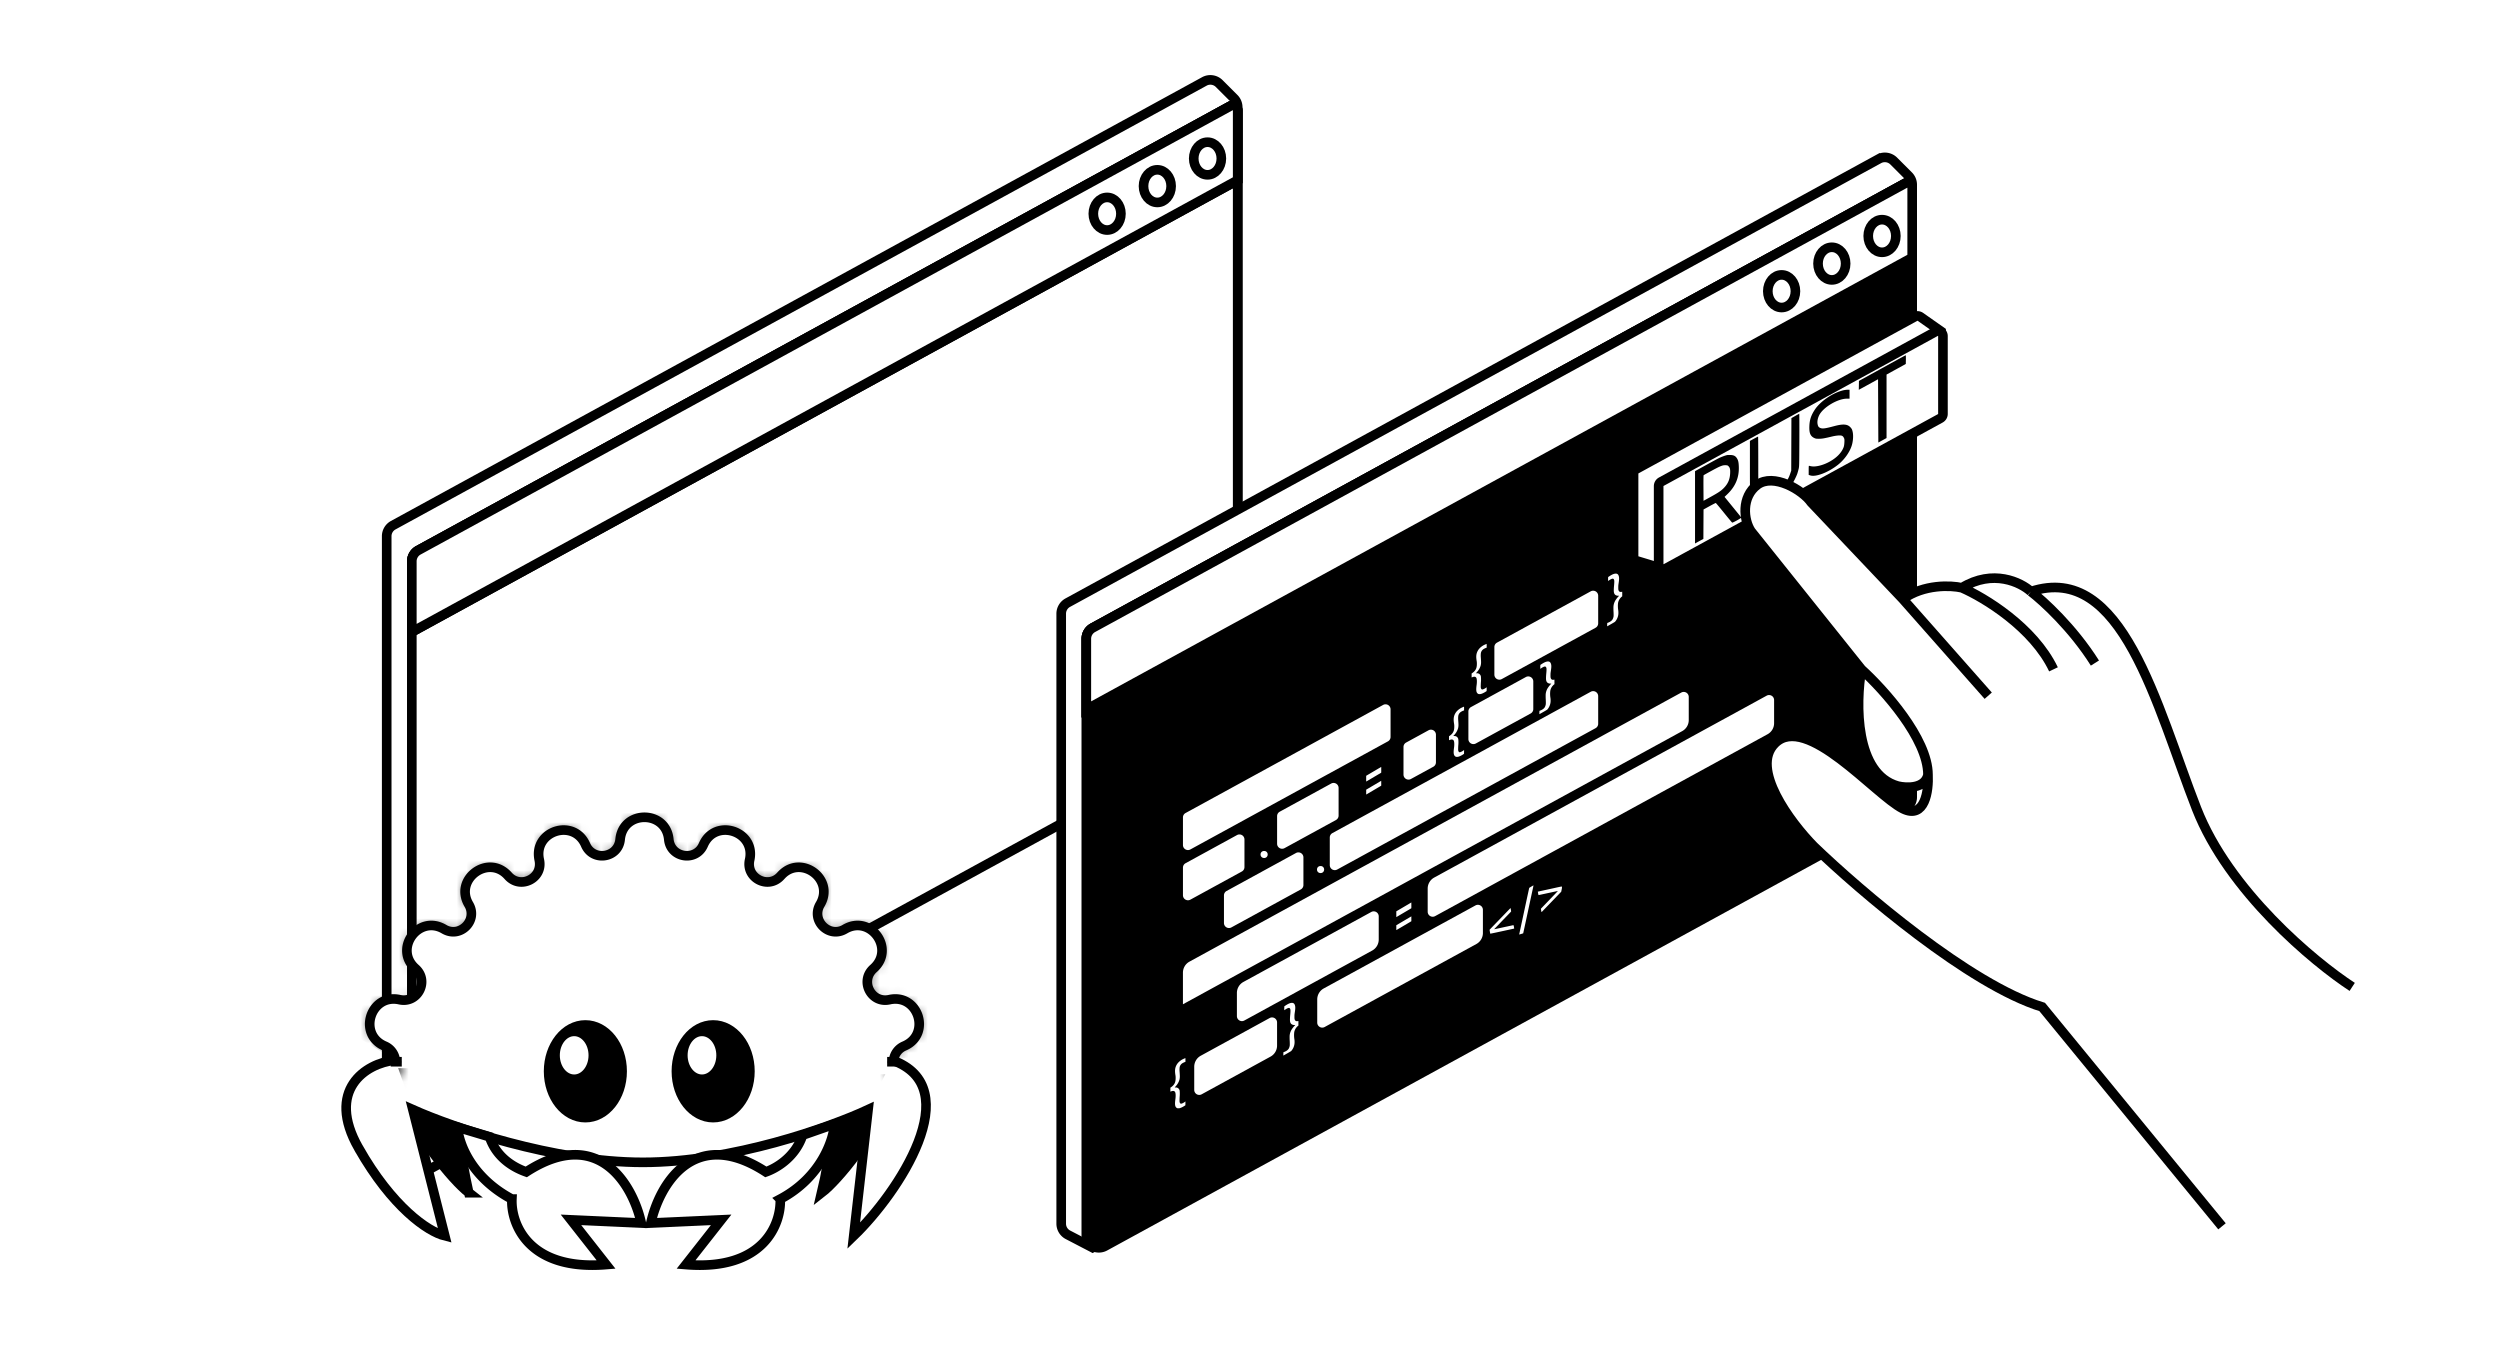 <svg viewBox="0 0 260 140" xmlns:xlink="http://www.w3.org/1999/xlink" xmlns="http://www.w3.org/2000/svg" width="260" height="140" fill="none"><rect x="0" y="0" width="260" height="140" fill="#808080" stroke="none"/><g clip-path="url(#hashedId--1555066047-middle-rust-1)" fill="none"><path fill="#FFFFFF" d="M0 0h260v140H0z"></path><path fill="#FFFFFF" stroke="#000000" d="M125.251 8.47 40.897 54.62a1.305 1.305 0 0 0-.68 1.146v63.439c0 .487.272.934.704 1.158l2.56 1.332 84.565-46.75c.416-.23.674-.668.674-1.143v-62.65c0-.347-.138-.679-.383-.924L126.8 8.692a1.304 1.304 0 0 0-1.549-.223Z"></path><path fill="#FFFFFF" stroke="#000000" d="M42.829 58.377c0-.478.26-.917.678-1.146l84.44-46.198a.522.522 0 0 1 .773.459v63.35c0 .478-.261.917-.679 1.146l-83.28 45.563a1.305 1.305 0 0 1-1.932-1.145v-62.03Z"></path><path fill="#FFFFFF" stroke="#000000" d="m127.947 11.033-84.44 46.198a1.305 1.305 0 0 0-.678 1.145v7.352l85.891-46.992v-7.245a.522.522 0 0 0-.773-.458Z"></path><ellipse cx="125.456" cy="16.485" stroke="#000000" rx="1.436" ry="1.697" fill="none"></ellipse><ellipse cx="120.235" cy="19.357" stroke="#000000" rx="1.436" ry="1.697" fill="none"></ellipse><ellipse cx="115.014" cy="22.228" stroke="#000000" rx="1.436" ry="1.697" fill="none"></ellipse><path fill="#FFFFFF" stroke="#000000" d="m127.947 11.033-84.44 46.198a1.305 1.305 0 0 0-.678 1.145v7.352l85.891-46.992v-7.245a.522.522 0 0 0-.773-.458Z"></path><ellipse cx="125.584" cy="16.485" stroke="#000000" rx="1.436" ry="1.697" fill="none"></ellipse><ellipse cx="120.362" cy="19.357" stroke="#000000" rx="1.436" ry="1.697" fill="none"></ellipse><ellipse cx="115.141" cy="22.228" stroke="#000000" rx="1.436" ry="1.697" fill="none"></ellipse><path fill="#FFFFFF" d="M83.333 64.161c-.062.012-.121.02-.178.023a2.194 2.194 0 0 1-.156.006c-.153 0-.283-.021-.39-.063a.665.665 0 0 1-.42-.425 1.13 1.13 0 0 1-.045-.333c0-.08.003-.154.011-.219l.023-.183a1.785 1.785 0 0 0 .017-.672.475.475 0 0 0-.264-.385.805.805 0 0 0-.316-.08v-.431a.807.807 0 0 0 .316-.08.475.475 0 0 0 .264-.386c.016-.084.023-.178.023-.281 0-.073-.004-.14-.011-.201a2.388 2.388 0 0 0-.029-.184 21.336 21.336 0 0 1-.023-.19 1.872 1.872 0 0 1-.011-.218c0-.118.015-.227.046-.327a.7.7 0 0 1 .155-.264.664.664 0 0 1 .264-.167 1.07 1.07 0 0 1 .39-.063c.05 0 .102.004.156.012.057.003.116.01.178.017v.408a1.535 1.535 0 0 0-.253-.03c-.169 0-.281.043-.339.127a.548.548 0 0 0-.086.316c0 .084.002.161.006.23l.011.195a3.223 3.223 0 0 1 .023.425c0 .08-.008.161-.023.241a.718.718 0 0 1-.092.236.843.843 0 0 1-.178.218c-.076.07-.178.13-.304.184.126.053.228.115.304.184a.766.766 0 0 1 .178.212.718.718 0 0 1 .092.236c.015.08.023.16.023.24a3.98 3.98 0 0 1-.023.426l-.011.201c-.004.065-.006.14-.006.224 0 .122.027.228.08.316.058.088.169.132.333.132.073 0 .161-.011.265-.034v.407ZM53.437 106.715a2.086 2.086 0 0 1-.333.029c-.153 0-.283-.021-.39-.063a.671.671 0 0 1-.42-.425c-.03-.1-.046-.211-.046-.333 0-.081.004-.154.012-.219l.023-.183c.011-.062.02-.123.029-.184a1.784 1.784 0 0 0-.012-.488.475.475 0 0 0-.264-.385.817.817 0 0 0-.316-.081v-.43a.817.817 0 0 0 .316-.081.467.467 0 0 0 .184-.161.537.537 0 0 0 .08-.224c.015-.084.023-.178.023-.281 0-.073-.004-.14-.011-.201a2.391 2.391 0 0 0-.03-.184 25 25 0 0 1-.022-.189 1.876 1.876 0 0 1-.012-.219c0-.118.016-.227.046-.327a.703.703 0 0 1 .155-.264.671.671 0 0 1 .265-.167c.107-.042.237-.063.39-.063.05 0 .102.004.155.012.058.003.117.009.178.017v.408a1.447 1.447 0 0 0-.252-.029c-.169 0-.282.042-.34.126a.549.549 0 0 0-.085.316c0 .084.001.161.005.23l.012.195a3.21 3.21 0 0 1 .023.425c0 .081-.008.161-.023.241a.854.854 0 0 1-.27.454c-.077.069-.178.13-.305.184.127.053.228.115.305.184a.77.77 0 0 1 .178.212.717.717 0 0 1 .092.236c.015.08.023.16.023.241a3.996 3.996 0 0 1-.023.425l-.012.201c-.004.065-.005.14-.005.224 0 .122.026.228.08.316.057.088.168.132.333.132.073 0 .16-.012.264-.035v.408ZM81.729 70.45c-.299-.34-.52-.73-.666-1.166a4.417 4.417 0 0 1-.219-1.396c0-.241.018-.482.052-.723a3.93 3.93 0 0 1 .442-1.327 2.7 2.7 0 0 1 .39-.529h.5c-.156.15-.29.322-.402.517a3.715 3.715 0 0 0-.281.626 4.082 4.082 0 0 0-.16.695 5.107 5.107 0 0 0-.053.724c0 .49.071.955.213 1.396.145.44.373.834.683 1.183h-.5ZM90.734 65.228h-.5c.31-.348.536-.742.678-1.183a4.42 4.42 0 0 0 .218-1.395c0-.242-.017-.483-.052-.724a3.756 3.756 0 0 0-.166-.695 3.404 3.404 0 0 0-.276-.626 2.226 2.226 0 0 0-.402-.517h.5c.149.157.277.333.384.529.111.195.203.405.276.631.077.222.132.454.167.695a4.607 4.607 0 0 1-.161 2.12 3.365 3.365 0 0 1-.666 1.165ZM71.376 71.549v-.403h2.774v.403h-2.774Zm0 1.09v-.401h2.774v.402h-2.774ZM74.637 86.43v-.403h2.774v.402h-2.774Zm0 1.09v-.401h2.774v.402h-2.774ZM97.483 55.546v-.408c.103.023.191.035.264.035.165 0 .274-.044.328-.132a.565.565 0 0 0 .086-.316 3.891 3.891 0 0 0-.023-.425 42.627 42.627 0 0 1-.012-.201 3.983 3.983 0 0 1-.006-.224c0-.08.008-.161.023-.242a.794.794 0 0 1 .087-.235.86.86 0 0 1 .183-.213c.077-.068.178-.13.305-.183a1.085 1.085 0 0 1-.305-.184.96.96 0 0 1-.183-.218.794.794 0 0 1-.087-.236 1.288 1.288 0 0 1-.023-.241c0-.08.002-.155.006-.224l.012-.201a3.39 3.39 0 0 0 .023-.425.549.549 0 0 0-.087-.316c-.057-.084-.17-.126-.338-.126-.062 0-.146.01-.253.028v-.407c.061-.008.119-.014.172-.018a1.214 1.214 0 0 1 .552.052.665.665 0 0 1 .264.167c.069.072.118.16.15.264.034.1.05.209.05.327a1.872 1.872 0 0 1-.04.408l-.022.184a2.09 2.09 0 0 0 .006.482.607.607 0 0 0 .086.224.485.485 0 0 0 .178.161c.08.042.187.069.321.08v.431a.858.858 0 0 0-.321.08.485.485 0 0 0-.178.161.608.608 0 0 0-.087.224 2.093 2.093 0 0 0-.005.489l.023.183a1.872 1.872 0 0 1 .04.402c0 .123-.017.234-.052.334-.03.1-.08.185-.15.258a.664.664 0 0 1-.263.167 1.07 1.07 0 0 1-.391.063 1.544 1.544 0 0 1-.333-.029ZM63.15 100.972v-.408c.103.023.19.034.264.034.164 0 .273-.044.327-.132a.565.565 0 0 0 .086-.316 3.881 3.881 0 0 0-.023-.425l-.011-.2a4.088 4.088 0 0 1-.006-.225c0-.08.008-.16.023-.24a.795.795 0 0 1 .086-.236.861.861 0 0 1 .184-.213c.076-.069.178-.13.304-.184a.963.963 0 0 1-.488-.402.796.796 0 0 1-.086-.235 1.288 1.288 0 0 1-.023-.241c0-.08.002-.156.006-.224l.011-.201a3.386 3.386 0 0 0 .023-.425.548.548 0 0 0-.086-.316c-.057-.085-.17-.127-.339-.127-.061 0-.145.01-.252.029v-.408c.06-.007.118-.013.172-.017a1.23 1.23 0 0 1 .551.052.665.665 0 0 1 .264.166c.07.073.12.161.15.264.034.1.051.21.051.328a1.892 1.892 0 0 1-.04.408l-.023.183a2.11 2.11 0 0 0 .006.483.61.61 0 0 0 .086.224.485.485 0 0 0 .178.16c.08.043.188.07.322.081v.43a.858.858 0 0 0-.322.081.485.485 0 0 0-.178.161.61.61 0 0 0-.086.224 2.108 2.108 0 0 0-.006.488l.023.184a1.896 1.896 0 0 1 .04.402c0 .123-.017.234-.051.333-.03.1-.08.186-.15.259a.67.67 0 0 1-.264.166 1.073 1.073 0 0 1-.39.063 1.697 1.697 0 0 1-.333-.028ZM85.172 86.25v-.523l2.367-1.086v.46l-1.93.89 1.93.89v.46l-2.367-1.092Zm2.652 2.365 1.82-5.03h.46l-1.82 5.03h-.46Zm2.576-1.734 1.93-.89-1.93-.89v-.46l2.366 1.085v.523L90.4 87.34v-.46ZM61.322 81.173a.365.365 0 0 1-.27-.103.363.363 0 0 1-.103-.259c0-.107.034-.195.103-.264a.365.365 0 0 1 .27-.103c.107 0 .195.034.264.103a.357.357 0 0 1 .104.264c0 .1-.035.186-.104.259a.358.358 0 0 1-.264.103ZM67.193 82.74a.365.365 0 0 1-.27-.104.363.363 0 0 1-.103-.258c0-.108.034-.196.103-.265a.365.365 0 0 1 .27-.103c.107 0 .195.034.264.103a.357.357 0 0 1 .104.264c0 .1-.035.186-.104.259a.358.358 0 0 1-.264.103ZM52.877 96.388v-3.29c0-.477.26-.916.678-1.145l4.934-2.7 46.22-25.286a.522.522 0 0 1 .772.458v2.408c0 .477-.26.916-.678 1.145L58.489 93.317l-5.612 3.07Z"></path><path fill="#FFFFFF" d="M58.49 95.208v2.409c0 .396.424.648.772.458l13.299-7.276c.418-.23.679-.668.679-1.145v-2.409a.522.522 0 0 0-.773-.458l-13.299 7.276a1.305 1.305 0 0 0-.679 1.145ZM114.358 67.157V64.75a.522.522 0 0 0-.773-.458L79.009 83.208a1.305 1.305 0 0 0-.678 1.145v2.408c0 .397.424.649.772.458l34.576-18.916c.418-.23.679-.668.679-1.146ZM123.027 100.676v2.872c0 .397.425.649.773.458l42.14-23.055a.523.523 0 0 0 .271-.458V77.62a.522.522 0 0 0-.772-.458l-42.14 23.056a.52.52 0 0 0-.272.458Z"></path><path fill="currentColor" stroke="#000000" d="M85.464 124.04c.266-1.063 1.274-6.368 1.33-7.974l5.648-1.993c-1.462 3.986-5.261 8.638-6.978 9.967ZM48.75 124.04c-.265-1.063-1.273-6.368-1.328-7.974l-5.648-1.993c1.461 3.986 5.26 8.638 6.977 9.967Z"></path><path fill="#FFFFFF" stroke="#000000" d="M37.288 119.389c-3.404-5.999.665-8.805 3.821-9.137h51.665c7.974 2.824.609 13.843-3.987 18.273l1.495-13.123c-3.932 1.827-14.12 5.482-23.424 5.482-9.303 0-19.824-3.655-23.922-5.482l3.323 13.123c-1.772-.443-5.482-2.99-8.97-9.136Z"></path><mask id="hashedId--1555066047-middle-rust-0" width="60" height="60" x="37" y="85" maskUnits="userSpaceOnUse" style="mask-type:alpha" fill="none"><path fill="currentColor" d="M64.494 87.3c.294-3.066 4.767-3.066 5.061 0 .185 1.93 2.82 2.347 3.592.569 1.209-2.781 5.35-1.486 4.842 1.424l-.028.14c-.42 1.893 1.956 3.104 3.24 1.65l.098-.104c2.022-2.087 5.428.387 4.068 2.956l-.07.124c-.985 1.67.9 3.557 2.572 2.572 2.653-1.564 5.282 2.055 2.975 4.095-1.453 1.284-.243 3.661 1.65 3.24 3.008-.668 4.39 3.587 1.565 4.814-1.779.773-1.362 3.407.569 3.592 3.066.295 3.066 4.768 0 5.062-1.93.185-2.348 2.819-.57 3.592 2.826 1.227 1.444 5.482-1.563 4.814-1.894-.42-3.104 1.956-1.651 3.241 2.308 2.04-.322 5.659-2.975 4.095-1.671-.985-3.557.9-2.572 2.571 1.564 2.654-2.055 5.283-4.095 2.976-1.285-1.453-3.66-.243-3.24 1.65.667 3.008-3.587 4.39-4.815 1.565-.772-1.779-3.407-1.362-3.592.569-.294 3.066-4.767 3.066-5.061 0-.186-1.931-2.82-2.348-3.593-.569-1.227 2.825-5.481 1.443-4.814-1.565.42-1.893-1.955-3.103-3.24-1.65-2.04 2.307-5.66-.322-4.095-2.976.97-1.644-.843-3.497-2.493-2.616l-.079.045c-2.653 1.564-5.283-2.055-2.975-4.095l.066-.061c1.328-1.277.184-3.521-1.629-3.197l-.088.017c-3.007.668-4.39-3.587-1.564-4.814 1.779-.773 1.361-3.407-.57-3.592-3.065-.294-3.065-4.767 0-5.062 1.931-.185 2.349-2.819.57-3.592-2.825-1.227-1.443-5.482 1.564-4.814 1.893.421 3.104-1.956 1.651-3.24-2.308-2.04.322-5.66 2.975-4.095 1.671.985 3.557-.901 2.572-2.572-1.564-2.653 2.055-5.283 4.095-2.975 1.285 1.453 3.66.242 3.24-1.651-.667-3.007 3.587-4.39 4.814-1.564.773 1.778 3.407 1.361 3.593-.57Zm4.4.063c-.217-2.265-3.522-2.265-3.74 0-.25 2.614-3.816 3.179-4.862.77-.906-2.087-4.05-1.065-3.556 1.156.57 2.563-2.647 4.202-4.387 2.235-1.507-1.704-4.18.238-3.025 2.198 1.334 2.262-1.22 4.815-3.481 3.481-1.96-1.155-3.902 1.518-2.198 3.025 1.967 1.739.328 4.956-2.235 4.387-2.221-.493-3.242 2.649-1.155 3.556 2.408 1.046 1.843 4.612-.77 4.863-2.266.217-2.266 3.521 0 3.739 2.613.25 3.178 3.816.77 4.862-2.087.907-1.066 4.05 1.155 3.557l.12-.024c2.454-.438 4.002 2.599 2.205 4.328l-.09.082c-1.704 1.507.238 4.181 2.198 3.025l.106-.059c2.235-1.194 4.688 1.314 3.375 3.541-1.155 1.96 1.518 3.902 3.025 2.197 1.74-1.967 4.956-.328 4.387 2.235-.493 2.222 2.65 3.243 3.556 1.156 1.046-2.408 4.612-1.844 4.863.77.217 2.265 3.522 2.265 3.739 0 .25-2.614 3.816-3.178 4.863-.77.906 2.087 4.049 1.066 3.556-1.156-.57-2.563 2.647-4.202 4.386-2.235 1.508 1.705 4.18-.237 3.026-2.197-1.334-2.262 1.219-4.815 3.481-3.482 1.96 1.156 3.902-1.518 2.198-3.025-1.968-1.739-.328-4.956 2.235-4.386 2.221.493 3.242-2.65 1.155-3.557-2.408-1.046-1.843-4.612.77-4.862 2.265-.218 2.265-3.522 0-3.739-2.613-.251-3.178-3.817-.77-4.863 2.087-.907 1.066-4.049-1.155-3.556-2.563.569-4.203-2.648-2.235-4.387 1.704-1.507-.238-4.18-2.198-3.025-2.262 1.334-4.815-1.22-3.481-3.481l.05-.092c1.005-1.898-1.51-3.725-3.004-2.183l-.072.077c-1.739 1.967-4.955.328-4.386-2.235l.02-.103c.375-2.15-2.684-3.107-3.576-1.053-1.047 2.409-4.612 1.844-4.863-.77Z"></path></mask><g mask="url(#hashedId--1555066047-middle-rust-0)" fill="none"><path fill="currentColor" d="M66.858 120.884c-9.303 0-19.824-3.655-23.922-5.482l-1.827-5.15-4.651-2.824 7.475-16.945 15.616-9.635 18.107 3.654L94.933 95.8l2.658 13.622-4.817.831-2.492 5.15c-3.932 1.827-14.12 5.482-23.424 5.482Z"></path></g><path fill="#FFFFFF" d="M69.555 87.3c-.294-3.066-4.767-3.066-5.061 0-.186 1.93-2.82 2.347-3.593.569-1.227-2.826-5.481-1.443-4.814 1.564.42 1.893-1.955 3.104-3.24 1.65-2.04-2.307-5.66.323-4.095 2.976.985 1.67-.9 3.557-2.572 2.572-2.653-1.564-5.283 2.055-2.975 4.095 1.453 1.284.242 3.661-1.65 3.24-3.008-.668-4.39 3.587-1.565 4.814a1.823 1.823 0 0 1 1.13 1.638h.665l-.665.664 52.152.665-1.008-1.329h.665a1.823 1.823 0 0 1 1.13-1.638c2.825-1.227 1.443-5.482-1.564-4.814-1.894.421-3.104-1.956-1.651-3.24 2.307-2.04-.322-5.66-2.975-4.095-1.671.985-3.557-.901-2.572-2.572l.07-.124c1.36-2.569-2.046-5.043-4.069-2.956l-.096.105c-1.285 1.453-3.66.242-3.24-1.651l.027-.14c.508-2.91-3.633-4.206-4.842-1.424-.773 1.778-3.407 1.361-3.592-.57Z"></path><path stroke="#000000" d="M41.785 110.418h-.665a1.823 1.823 0 0 0-1.13-1.638c-2.825-1.227-1.443-5.482 1.564-4.814 1.893.421 3.104-1.956 1.651-3.24-2.308-2.04.322-5.66 2.975-4.095 1.671.985 3.557-.901 2.572-2.572-1.564-2.653 2.055-5.283 4.095-2.975 1.285 1.453 3.66.242 3.24-1.651-.667-3.007 3.587-4.39 4.814-1.564.773 1.778 3.407 1.361 3.593-.57.294-3.066 4.767-3.066 5.061 0 .185 1.931 2.82 2.348 3.592.57 1.209-2.781 5.35-1.486 4.842 1.424l-.028.14c-.42 1.893 1.956 3.104 3.24 1.65l.098-.104c2.022-2.087 5.428.387 4.068 2.956l-.07.124c-.985 1.67.9 3.557 2.572 2.572 2.653-1.564 5.282 2.055 2.975 4.095-1.453 1.284-.243 3.661 1.65 3.24 3.008-.668 4.39 3.587 1.565 4.814a1.823 1.823 0 0 0-1.13 1.638h-.665" fill="none"></path><ellipse cx="60.878" cy="111.415" fill="currentColor" stroke="#000000" rx="3.821" ry="4.818"></ellipse><ellipse cx="59.715" cy="109.753" fill="#FFFFFF" stroke="#000000" rx="1.993" ry="2.492"></ellipse><ellipse cx="74.168" cy="111.415" fill="currentColor" stroke="#000000" rx="3.821" ry="4.818"></ellipse><ellipse cx="73.005" cy="109.753" fill="#FFFFFF" stroke="#000000" rx="1.993" ry="2.492"></ellipse><path fill="#FFFFFF" stroke="#000000" d="M53.236 124.705c-4.253-2.26-5.537-5.815-5.648-7.476l3.322.997c.798 2.392 2.88 3.322 3.821 3.654 7.575-4.917 11.13 1.496 11.961 5.316l-7.31-.332 3.655 4.652c-8.106.664-9.912-4.264-9.8-6.811ZM81.145 124.704c4.253-2.259 5.538-6.146 5.648-7.807l-3.322 1.162c-.798 2.393-2.88 3.489-3.821 3.821-7.575-4.917-11.13 1.495-11.961 5.316l7.31-.332-3.655 4.652c8.107.664 9.912-4.264 9.801-6.812ZM195.399 16.527l-84.354 46.151a1.307 1.307 0 0 0-.679 1.146v63.439c0 .487.271.934.703 1.158l2.561 1.332 84.564-46.75c.416-.23.674-.668.674-1.143V19.21c0-.347-.138-.679-.382-.924l-1.537-1.537c-.41-.41-1.041-.5-1.55-.222Z"></path><path fill="currentColor" stroke="#000000" d="M112.977 66.434c0-.477.26-.916.679-1.145l84.439-46.198a.522.522 0 0 1 .773.458V82.9c0 .477-.26.917-.679 1.146l-83.28 45.563a1.305 1.305 0 0 1-1.932-1.145v-62.03Z"></path><path fill="#FFFFFF" stroke="#000000" d="M198.095 19.091 113.656 65.29a1.305 1.305 0 0 0-.679 1.145v7.352l85.891-46.992V19.55a.522.522 0 0 0-.773-.458Z"></path><ellipse cx="195.605" cy="24.543" stroke="#000000" rx="1.436" ry="1.697" fill="none"></ellipse><ellipse cx="190.383" cy="27.414" stroke="#000000" rx="1.436" ry="1.697" fill="none"></ellipse><ellipse cx="185.162" cy="30.286" stroke="#000000" rx="1.436" ry="1.697" fill="none"></ellipse><path fill="#FFFFFF" stroke="#000000" d="M198.095 19.091 113.656 65.29a1.305 1.305 0 0 0-.679 1.145v7.352l85.891-46.992V19.55a.522.522 0 0 0-.773-.458Z"></path><ellipse cx="195.732" cy="24.543" stroke="#000000" rx="1.436" ry="1.697" fill="none"></ellipse><ellipse cx="190.511" cy="27.414" stroke="#000000" rx="1.436" ry="1.697" fill="none"></ellipse><ellipse cx="185.289" cy="30.286" stroke="#000000" rx="1.436" ry="1.697" fill="none"></ellipse><path fill="#FFFFFF" d="M166.211 72.4v2.872c0 .19-.104.366-.271.458l-26.87 14.7a.522.522 0 0 1-.773-.458V87.1c0-.19.104-.366.272-.458l26.87-14.7a.522.522 0 0 1 .772.457ZM127.292 95.994V93.12c0-.19.104-.366.272-.458l7.219-3.95a.522.522 0 0 1 .773.458v2.873c0 .19-.104.366-.271.458l-7.22 3.95a.522.522 0 0 1-.773-.458ZM123.027 90.233v2.873c0 .396.425.648.773.458l5.353-2.929a.522.522 0 0 0 .271-.458v-2.872a.522.522 0 0 0-.773-.459l-5.352 2.929a.522.522 0 0 0-.272.458ZM132.818 84.876v2.873c0 .397.425.648.773.458l5.352-2.928a.522.522 0 0 0 .271-.458v-2.873a.522.522 0 0 0-.773-.458l-5.351 2.928a.522.522 0 0 0-.272.458ZM145.963 80.557v-2.873c0-.19.105-.366.272-.458l2.33-1.275a.522.522 0 0 1 .773.458v2.873c0 .19-.104.366-.271.458l-2.331 1.275a.522.522 0 0 1-.773-.458ZM156.087 75.899l-2.601 1.423a.522.522 0 0 1-.773-.458v-2.872c0-.191.104-.367.271-.458l3.103-1.698 2.602-1.424a.522.522 0 0 1 .773.458v2.873c0 .19-.104.366-.271.458l-3.104 1.698ZM123.027 85.012v2.872c0 .397.425.649.773.458L144.348 77.1a.523.523 0 0 0 .271-.458V73.77a.522.522 0 0 0-.772-.458l-20.548 11.242a.521.521 0 0 0-.272.458ZM166.211 61.956v2.873c0 .19-.104.367-.271.458l-9.752 5.335a.522.522 0 0 1-.773-.458v-2.872c0-.191.105-.367.272-.458l9.752-5.336a.522.522 0 0 1 .772.459ZM154.222 97.03v-2.407a.522.522 0 0 0-.772-.459l-15.779 8.633a1.304 1.304 0 0 0-.679 1.145v2.409c0 .396.425.648.773.458l15.779-8.633c.418-.229.678-.668.678-1.145ZM124.2 113.35v-2.409c0-.477.26-.916.679-1.145l7.163-3.919a.522.522 0 0 1 .773.458v2.408c0 .477-.26.916-.679 1.145l-7.164 3.92a.522.522 0 0 1-.772-.458Z"></path><path fill="#FFFFFF" stroke="#000000" d="m172.68 59.07-2.419-.732a.521.521 0 0 1-.371-.5v-8.587c0-.19.104-.366.271-.457l2.535-1.387 26.474-14.485a.522.522 0 0 1 .551.031l2.149 1.51v8.178c0 .19-.102.364-.267.456l-28.518 15.929a.52.52 0 0 1-.405.044Z"></path><path fill="#FFFFFF" stroke="#000000" d="m175.307 57.996-2.034 1.113a.522.522 0 0 1-.773-.458v-8.094c0-.191.104-.367.272-.458l2.535-1.387 25.986-14.218a.522.522 0 0 1 .773.458v8.094c0 .191-.104.367-.272.458l-26.487 14.492Z"></path><path fill="#FFFFFF" fill-rule="evenodd" d="M167.94 59.665c-.156.027-.303.096-.553.256l-.138.09-.004.061c-.006.096-.006.35 0 .348.002 0 .03-.019.062-.04.173-.123.331-.2.413-.2.059 0 .104.034.132.097.034.075.041.149.031.342a4.95 4.95 0 0 1-.018.25c-.031.294-.04.588-.022.704.03.187.102.289.25.35a.493.493 0 0 0 .213.033.711.711 0 0 1 .082 0c0 .002-.035.04-.078.086-.092.099-.163.185-.228.28a1.464 1.464 0 0 0-.278.708c-.01.086-.009.401.003.584.011.163.013.42.004.486-.014.1-.058.233-.102.31-.083.143-.254.268-.481.352l-.075.028-.004.099c-.003.054-.004.133-.003.174l.001.075.397-.225c.283-.162.403-.233.419-.25a1.397 1.397 0 0 0 .347-.814 2 2 0 0 0-.013-.384 2.66 2.66 0 0 1-.027-.67.958.958 0 0 1 .074-.312c.066-.16.187-.323.324-.432l.043-.034.001-.24c0-.131-.002-.239-.005-.239a.452.452 0 0 0-.037.01.404.404 0 0 1-.179.007c-.097-.026-.161-.111-.183-.244a1.793 1.793 0 0 1-.007-.226c0-.198 0-.196.051-.541.045-.307.045-.475.002-.626-.035-.118-.085-.19-.161-.228a.33.33 0 0 0-.075-.029.575.575 0 0 0-.178.004Z" clip-rule="evenodd"></path><path fill="#FFFFFF" d="M131.471 89.23a.362.362 0 0 1-.27-.103.363.363 0 0 1-.104-.258c0-.107.035-.195.104-.264a.362.362 0 0 1 .27-.104c.107 0 .195.035.264.104a.357.357 0 0 1 .103.264c0 .1-.034.186-.103.258a.357.357 0 0 1-.264.104ZM137.341 90.797a.365.365 0 0 1-.27-.103.367.367 0 0 1-.103-.259c0-.107.035-.195.103-.264a.366.366 0 0 1 .27-.103c.108 0 .196.034.265.103a.357.357 0 0 1 .103.264c0 .1-.034.186-.103.259a.358.358 0 0 1-.265.103ZM123.025 104.445v-3.289c0-.477.26-.916.679-1.145l4.934-2.7 46.219-25.287a.522.522 0 0 1 .773.459v2.408c0 .477-.26.916-.679 1.145l-46.313 25.338-5.613 3.071ZM128.638 103.266v2.408c0 .397.425.649.773.459l13.298-7.276c.419-.23.679-.668.679-1.145v-2.409a.522.522 0 0 0-.773-.458l-13.298 7.276a1.304 1.304 0 0 0-.679 1.145ZM184.506 75.215v-2.408a.522.522 0 0 0-.773-.458l-34.575 18.917a1.305 1.305 0 0 0-.679 1.145v2.408c0 .397.425.649.773.458l34.575-18.917c.419-.228.679-.668.679-1.145Z"></path><path fill="#FFFFFF" fill-rule="evenodd" d="M154.517 67.003a2.074 2.074 0 0 0-.287.138c-.27.172-.443.35-.559.574-.147.284-.175.58-.096 1.037.014.083.019.155.02.27.002.373-.07.587-.267.798-.057.06-.169.153-.238.195l-.042.026v.416l.076-.03c.211-.082.347-.056.417.078.06.115.072.419.029.726-.057.407-.052.633.016.779.03.064.097.13.155.156.04.018.064.021.14.021a.5.5 0 0 0 .199-.034c.119-.037.286-.122.435-.22l.094-.061.003-.2.002-.2-.039.031c-.146.114-.329.204-.415.204-.071 0-.124-.059-.151-.166-.012-.053-.014-.096-.009-.274.003-.116.01-.26.016-.319a3.293 3.293 0 0 0-.003-.595.404.404 0 0 0-.427-.334.343.343 0 0 1-.087-.006c0-.003.025-.032.056-.064.216-.225.371-.489.438-.746.012-.046.027-.138.033-.204.011-.12.006-.262-.02-.615a2.283 2.283 0 0 1 .004-.449.617.617 0 0 1 .289-.435c.068-.043.185-.1.266-.127l.049-.017v-.195c0-.108-.003-.195-.007-.195s-.044.017-.09.037ZM160.891 68.802c-.156.028-.303.096-.553.257l-.138.089-.004.061c-.006.097-.006.35 0 .349.003 0 .03-.02.062-.042.173-.122.331-.198.413-.198.059 0 .104.033.132.096.034.075.041.149.032.342a6.35 6.35 0 0 1-.019.25c-.031.295-.04.588-.022.704.03.188.103.29.251.351a.49.49 0 0 0 .212.032.711.711 0 0 1 .082 0c0 .002-.035.04-.078.086a2.52 2.52 0 0 0-.228.28 1.464 1.464 0 0 0-.278.708c-.01.086-.008.402.003.584.011.163.013.42.004.486-.014.1-.058.234-.102.31-.083.144-.254.269-.481.352l-.075.028-.004.1c-.003.054-.004.132-.003.174l.001.075.397-.226c.283-.161.403-.233.42-.25a1.397 1.397 0 0 0 .346-.814 1.999 1.999 0 0 0-.012-.384 2.618 2.618 0 0 1-.028-.67.958.958 0 0 1 .075-.312c.065-.16.186-.322.323-.432l.044-.034v-.24c0-.13-.002-.239-.004-.238a.321.321 0 0 0-.038.009.4.4 0 0 1-.179.007c-.097-.026-.161-.111-.183-.243a2.026 2.026 0 0 1-.007-.227c0-.197 0-.195.051-.541.045-.306.046-.475.002-.626-.034-.118-.085-.19-.16-.228a.36.36 0 0 0-.076-.028.572.572 0 0 0-.178.003ZM152.167 73.53a2.14 2.14 0 0 0-.287.138c-.27.172-.442.349-.559.574-.147.283-.174.58-.096 1.037.014.082.02.154.02.27.002.373-.07.587-.267.798-.056.06-.169.152-.238.195l-.042.026v.415l.076-.03c.211-.081.348-.056.417.078.06.116.072.42.029.727-.057.407-.052.633.017.779.03.063.096.13.155.156.04.017.063.021.14.021a.505.505 0 0 0 .199-.034c.119-.038.285-.122.434-.22l.094-.062.003-.2.002-.2-.039.032c-.146.114-.328.204-.415.204-.071 0-.124-.06-.15-.167-.013-.052-.014-.095-.01-.273.003-.116.01-.26.016-.319a3.119 3.119 0 0 0-.003-.596.42.42 0 0 0-.103-.206c-.082-.088-.182-.127-.324-.127a.343.343 0 0 1-.087-.006c0-.003.026-.032.057-.064a1.75 1.75 0 0 0 .437-.746c.012-.046.027-.138.033-.205.011-.119.007-.261-.02-.614a2.283 2.283 0 0 1 .004-.45.621.621 0 0 1 .29-.434c.067-.044.184-.1.266-.128l.048-.016v-.196c0-.107-.003-.195-.007-.194-.004 0-.044.017-.09.037ZM161.793 92.324l-.796.175c-.471.102-1.025.223-1.044.23-.019.005-.02.01-.014.042l.031.176c.014.076.031.14.038.14.007.002.072-.01.145-.026l.627-.135.865-.187c.203-.043.37-.077.372-.074.003.004-.173.19-.571.6l-.357.372-.821.853c-.018.017-.016.037.013.197.024.133.036.176.046.169a.84.84 0 0 0 .071-.07l.336-.35.43-.446.214-.222.251-.261.346-.36.276-.285.116-.122.042-.209c.038-.188.041-.215.031-.272-.007-.042-.017-.064-.028-.066-.01 0-.288.058-.619.13Zm-2.53-.124c-.114.069-.213.13-.219.139-.011.014-.08.329-.505 2.312l-.397 1.846c-.082.38-.148.692-.146.694.002.003.404-.117.416-.124.003-.002.203-.926.46-2.126.328-1.531.473-2.203.545-2.53a3.22 3.22 0 0 0 .064-.334c-.005 0-.103.055-.218.123Zm-2.201 2.268-.214.222-.327.339-.556.576-.718.744-.319.332c-.013.016-.01.054.019.214.019.108.037.2.04.205.004.006.245-.041.536-.104l.852-.184a1068.282 1068.282 0 0 0 1.1-.24 2.213 2.213 0 0 0-.066-.353.213.213 0 0 0-.08.009l-.616.133c-.098.02-.352.076-.565.122-.597.13-.752.161-.755.157a.203.203 0 0 1 .037-.044l.537-.559a254.55 254.55 0 0 1 .772-.801l.303-.314c.088-.09.117-.127.116-.146a3.678 3.678 0 0 0-.061-.337.125.125 0 0 0-.035.029ZM123.189 110.079a2.243 2.243 0 0 0-.287.138c-.27.172-.443.349-.559.574-.147.284-.175.58-.096 1.038.014.082.019.154.02.269.002.373-.07.587-.267.798a1.42 1.42 0 0 1-.238.195l-.042.026v.416l.076-.03c.211-.082.347-.056.417.078.06.115.072.419.029.726-.057.407-.052.633.016.779a.35.35 0 0 0 .155.156c.04.018.064.021.14.021a.496.496 0 0 0 .199-.034c.119-.037.286-.122.435-.219l.094-.062.003-.2.002-.2-.039.031c-.146.114-.329.204-.415.204-.071 0-.124-.059-.151-.166-.012-.053-.014-.096-.009-.274.003-.116.01-.259.016-.319a3.286 3.286 0 0 0-.003-.595.428.428 0 0 0-.104-.206c-.082-.089-.181-.128-.323-.128a.337.337 0 0 1-.087-.006c0-.003.025-.032.056-.064.216-.225.371-.489.438-.746.012-.046.027-.138.033-.204.011-.12.006-.262-.02-.615a2.283 2.283 0 0 1 .004-.449.618.618 0 0 1 .289-.435c.068-.043.185-.099.266-.127l.049-.017v-.195c0-.108-.003-.195-.007-.195a1.09 1.09 0 0 0-.09.037ZM134.262 104.307c-.156.028-.302.096-.552.257l-.139.089-.003.062a3.296 3.296 0 0 0-.001.348.779.779 0 0 0 .062-.041c.173-.123.331-.199.414-.199.058 0 .103.033.132.096.034.075.04.149.031.342-.004.077-.013.19-.019.25-.031.295-.04.588-.022.704.031.188.103.289.251.351a.487.487 0 0 0 .212.033.621.621 0 0 1 .082 0l-.077.085a2.27 2.27 0 0 0-.228.281 1.46 1.46 0 0 0-.279.708c-.01.085-.008.401.004.583.01.163.012.42.003.486-.014.1-.058.234-.102.311-.083.143-.254.268-.481.351l-.075.028-.004.099c-.003.055-.004.133-.003.175l.001.075.397-.226c.283-.161.403-.233.42-.25a1.38 1.38 0 0 0 .346-.814c.01-.097.004-.275-.012-.384a2.616 2.616 0 0 1-.028-.669.959.959 0 0 1 .075-.313c.065-.16.186-.322.324-.431l.043-.035v-.239a3.75 3.75 0 0 0-.004-.239.328.328 0 0 0-.038.009.392.392 0 0 1-.179.007c-.097-.026-.161-.111-.183-.243a2.044 2.044 0 0 1-.007-.227c0-.197 0-.195.051-.541.045-.306.046-.475.002-.625-.034-.119-.085-.19-.16-.229a.342.342 0 0 0-.076-.028.596.596 0 0 0-.178.003ZM143.417 79.894l-.518.305-.552.326-.264.156v.3c0 .164.001.299.003.299s.058-.032.125-.072a1749.596 1749.596 0 0 1 1.432-.846c.006-.005.007-.071.006-.305l-.002-.299-.23.136Zm.082 1.397-1.19.702-.226.133v.345c0 .144.001.162.008.159.01-.004.148-.085.655-.385.753-.445.896-.53.9-.534.002-.002.004-.076.003-.164l-.002-.343-.148.087ZM146.55 93.992l-.518.305-.552.325-.264.156v.3c0 .165.001.3.003.3l.124-.072 1.147-.675c.153-.09.282-.168.286-.171.006-.005.007-.071.006-.306l-.002-.298-.23.136Zm.082 1.397-1.19.701-.226.133v.346c0 .143.001.161.008.158.009-.004.147-.085.655-.384.753-.445.896-.53.9-.534.002-.002.003-.076.003-.164l-.002-.344-.148.088Z" clip-rule="evenodd"></path><path fill="currentColor" fill-rule="evenodd" d="m195.751 38.28-2.42 1.334-.008.463-.009.462.319-.173c.175-.095.626-.342 1.001-.549l.683-.376.015 3.292.016 3.292.426-.235.427-.234v-6.602l1.001-.55 1-.552.009-.455c.004-.25-.003-.454-.016-.454-.013 0-1.113.602-2.444 1.336Zm-4.126 2.33c-1.072.282-2.323 1.147-2.879 1.988-.389.588-.547 1.058-.572 1.708-.03.741.107 1.063.534 1.258.132.06.204.07.481.068.325-.004.558-.045 1.381-.244a4.25 4.25 0 0 1 .62-.098c.347-.02.461.028.569.238.065.128.071.17.058.468-.01.217-.035.386-.076.5-.222.618-.808 1.194-1.637 1.608-.617.31-1.307.466-1.72.39a2.332 2.332 0 0 1-.236-.052c-.038-.014-.045.059-.045.466v.483l.174.055c.573.181 1.851-.308 2.852-1.092.653-.512 1.201-1.264 1.439-1.974.15-.449.197-1.051.113-1.45-.055-.26-.103-.356-.265-.519-.305-.306-.753-.334-1.629-.101-1.006.268-1.254.3-1.495.19-.158-.073-.216-.158-.262-.386-.053-.267.005-.6.161-.92.398-.817 1.909-1.727 2.876-1.732l.287-.001v-.928l-.225.001c-.132.001-.34.032-.504.075Zm-4.924 2.65-.394.223-.01 2.732-.009 2.732-.12.352a3.119 3.119 0 0 1-.681 1.15 3.621 3.621 0 0 1-1.056.79c-.684.34-1.108.335-1.374-.02-.196-.262-.197-.272-.197-3.192 0-1.443-.009-2.624-.019-2.624-.011 0-.206.101-.435.225l-.415.225v2.68c0 2.957.001 2.96.194 3.358.121.249.365.48.589.557.222.076.616.07.939-.016.326-.087.98-.418 1.348-.683a6.203 6.203 0 0 0 1.189-1.195c.224-.317.566-.98.675-1.31.037-.112.096-.323.132-.469.063-.257.065-.353.076-3.005.006-1.507.001-2.738-.013-2.737a6.549 6.549 0 0 0-.419.227Zm-7.068 4.067c-.205.04-.635.2-.914.341-.171.087-.789.422-1.374.745l-1.062.587v7.523l.194-.108c.106-.06.301-.167.434-.24l.24-.13.008-1.53.008-1.53.62-.341c.342-.188.637-.338.656-.333.019.004.401.462.849 1.017.447.555.832 1.016.854 1.025.066.025.985-.488.951-.53l-.886-1.091-.859-1.055.283-.27c.854-.818 1.243-1.75 1.2-2.88-.018-.476-.064-.667-.217-.895-.144-.215-.327-.302-.654-.312-.139-.004-.288 0-.331.007Zm-.492 1.09c-.092.026-.281.1-.419.166-.254.12-1.504.802-1.548.844-.013.013-.02.616-.015 1.34l.008 1.317.708-.39c.816-.449 1.093-.633 1.373-.913.453-.454.655-.91.686-1.553.02-.407-.015-.569-.155-.723-.089-.097-.121-.11-.286-.122a1.134 1.134 0 0 0-.352.034Z" clip-rule="evenodd"></path><path fill="#FFFFFF" d="M228.444 84.102c3.342 8.563 12.183 15.925 16.186 18.535v32.503h-7.31l-24.932-30.414c-7.518-2.298-18.971-12.096-23.757-16.709-2.436-2.48-6.657-8.093-4.046-10.703 3.263-3.264 10.442 5.352 13.314 6.788 2.298 1.148 2.698-1.871 2.611-3.525-.313 1.462-2.219 1.392-3.133 1.175-4.49-1.253-4.395-8.615-3.785-12.14l-11.487-14.358c-.784-1.175-1.019-3.577.652-4.83 1.671-1.253 4.699.522 5.613 1.827l9.529 10.051c2.193-1.566 5.004-1.435 6.135-1.174 3.237-1.984 6.135-.566 7.18.391 9.529-3.133 13.053 11.879 17.23 22.583Z"></path><path stroke="#000000" d="M244.63 102.637c-4.003-2.61-12.844-9.972-16.186-18.535-4.177-10.704-7.701-25.716-17.23-22.583m0 0c-1.045-.957-3.943-2.375-7.18-.391m7.18.391c1.261.958 4.359 3.786 6.657 7.44m-13.837-7.831c-1.131-.261-3.942-.392-6.135 1.174m6.135-1.174c2.306 1 7.441 4.098 9.529 8.484m-15.664-7.31-9.529-10.05c-.914-1.306-3.942-3.081-5.613-1.828-1.671 1.253-1.436 3.655-.652 4.83l11.487 14.358m4.307-7.31 8.876 10.051m-13.183-2.74c-.61 3.524-.705 10.886 3.785 12.139.914.218 2.82.287 3.133-1.175m-6.918-10.965c2.306 2.089 6.918 7.206 6.918 10.965m0 0c.087 1.654-.313 4.673-2.611 3.525-2.872-1.436-10.051-10.052-13.314-6.788-2.611 2.61 1.61 8.223 4.046 10.704 4.786 4.612 16.239 14.41 23.757 16.708l12.466 15.207 6.233 7.604" fill="none"></path></g><defs><clipPath id="hashedId--1555066047-middle-rust-1"><path fill="#fff" d="M0 0h260v140H0z"></path></clipPath></defs></svg>